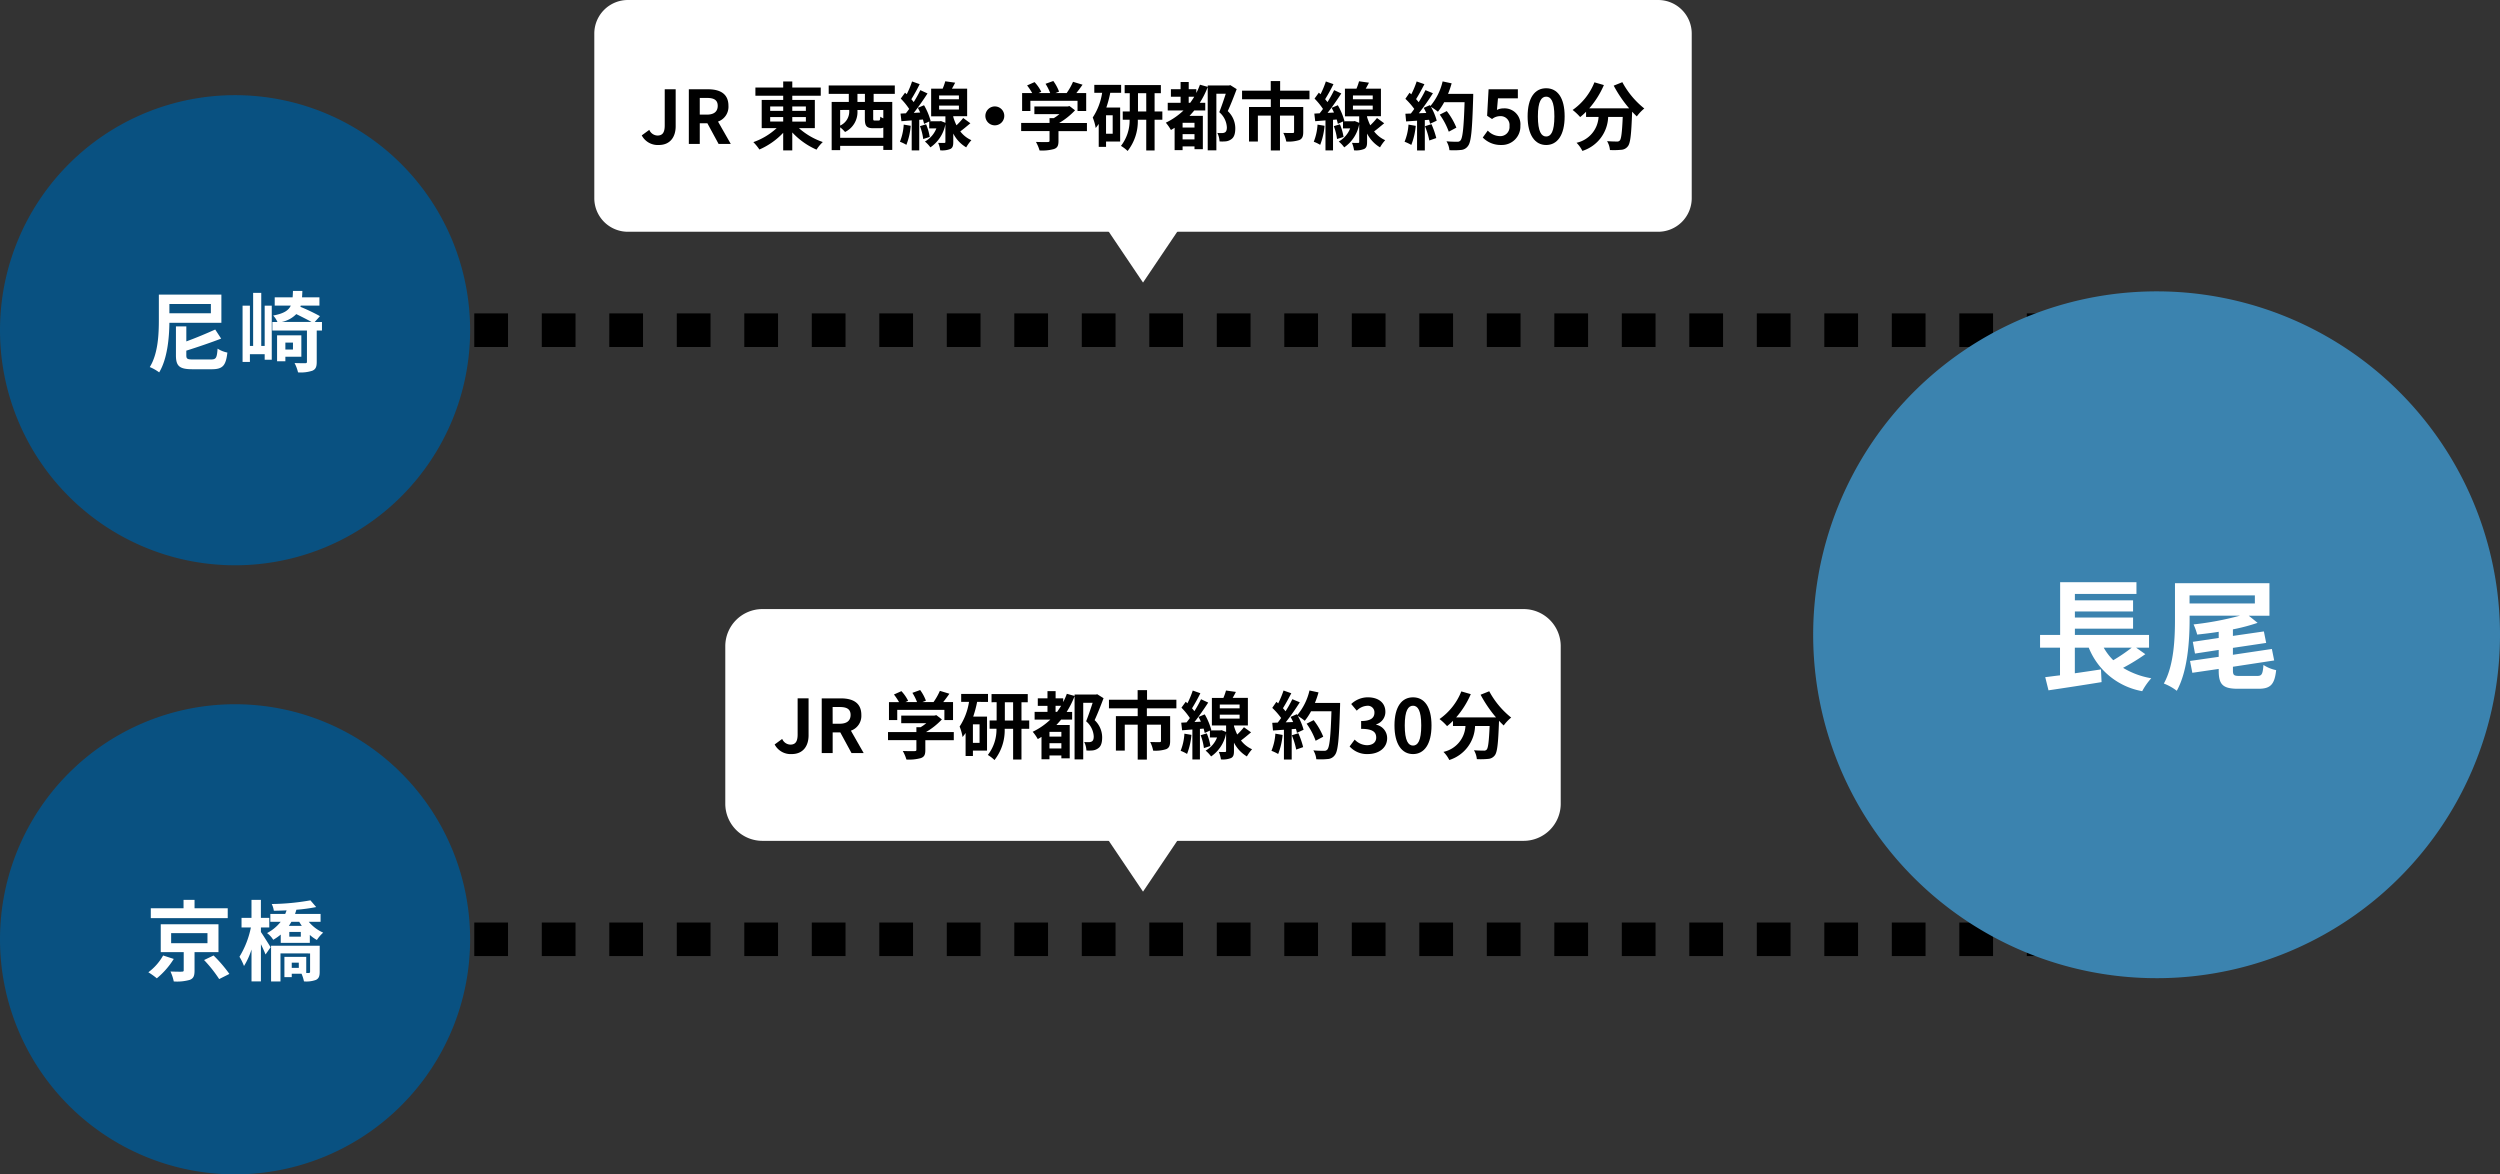 <svg id="グループ_10506" data-name="グループ 10506" xmlns="http://www.w3.org/2000/svg" xmlns:xlink="http://www.w3.org/1999/xlink" width="372.148" height="174.815" viewBox="0 0 372.148 174.815">
  <rect x="0" y="0" width="372.148" height="174.815" fill="#333333" stroke="none"/>
  <defs>
    <clipPath id="clip-path">
      <rect id="長方形_3696" data-name="長方形 3696" width="372.148" height="174.815" fill="none"/>
    </clipPath>
  </defs>
  <path id="パス_6720" data-name="パス 6720" d="M42.98,51.657h2.5v-5h-2.5"/>
  <path id="パス_6721" data-name="パス 6721" d="M311.758,51.657h5.024v-5h-5.024Zm-10.049,0h5.024v-5h-5.024Zm-10.048,0h5.024v-5h-5.024Zm-10.048,0h5.024v-5h-5.024Zm-10.048,0h5.024v-5h-5.024Zm-10.048,0h5.024v-5h-5.024Zm-10.049,0h5.024v-5h-5.024Zm-10.048,0h5.024v-5H241.42Zm-10.048,0H236.4v-5h-5.024Zm-10.048,0h5.024v-5h-5.024Zm-10.048,0H216.3v-5h-5.024Zm-10.048,0h5.024v-5h-5.024Zm-10.049,0H196.2v-5h-5.024Zm-10.048,0h5.024v-5h-5.024Zm-10.048,0h5.024v-5h-5.024Zm-10.048,0h5.024v-5h-5.024Zm-10.048,0h5.024v-5h-5.024Zm-10.049,0h5.024v-5h-5.024Zm-10.048,0h5.024v-5H130.89Zm-10.048,0h5.024v-5h-5.024Zm-10.048,0h5.024v-5h-5.024Zm-10.048,0h5.024v-5h-5.024Zm-10.049,0h5.024v-5H90.7Zm-10.048,0h5.024v-5H80.649Zm-10.048,0h5.024v-5H70.6Zm-10.048,0h5.024v-5H60.553Zm-10.048,0h5.024v-5H50.505Z"/>
  <path id="パス_6722" data-name="パス 6722" d="M321.806,51.657h2.5v-5h-2.5"/>
  <path id="パス_6723" data-name="パス 6723" d="M42.98,142.324h2.5v-5h-2.5"/>
  <path id="パス_6724" data-name="パス 6724" d="M311.758,142.324h5.024v-5h-5.024Zm-10.049,0h5.024v-5h-5.024Zm-10.048,0h5.024v-5h-5.024Zm-10.048,0h5.024v-5h-5.024Zm-10.048,0h5.024v-5h-5.024Zm-10.048,0h5.024v-5h-5.024Zm-10.049,0h5.024v-5h-5.024Zm-10.048,0h5.024v-5H241.42Zm-10.048,0H236.4v-5h-5.024Zm-10.048,0h5.024v-5h-5.024Zm-10.048,0H216.3v-5h-5.024Zm-10.048,0h5.024v-5h-5.024Zm-10.049,0H196.2v-5h-5.024Zm-10.048,0h5.024v-5h-5.024Zm-10.048,0h5.024v-5h-5.024Zm-10.048,0h5.024v-5h-5.024Zm-10.048,0h5.024v-5h-5.024Zm-10.049,0h5.024v-5h-5.024Zm-10.048,0h5.024v-5H130.89Zm-10.048,0h5.024v-5h-5.024Zm-10.048,0h5.024v-5h-5.024Zm-10.048,0h5.024v-5h-5.024Zm-10.049,0h5.024v-5H90.7Zm-10.048,0h5.024v-5H80.649Zm-10.048,0h5.024v-5H70.6Zm-10.048,0h5.024v-5H60.553Zm-10.048,0h5.024v-5H50.505Z"/>
  <path id="パス_6725" data-name="パス 6725" d="M321.806,142.324h2.5v-5h-2.5"/>
  <g id="グループ_10507" data-name="グループ 10507">
    <g id="グループ_10506-2" data-name="グループ 10506" clip-path="url(#clip-path)">
      <path id="パス_6726" data-name="パス 6726" d="M69.982,49.157A34.991,34.991,0,1,1,34.991,14.166,34.991,34.991,0,0,1,69.982,49.157" fill="#095181"/>
      <path id="パス_6727" data-name="パス 6727" d="M25.216,48.049c-.026,2.249-.3,5.356-1.521,7.384a6.43,6.43,0,0,0-1.4-.793c1.248-2,1.352-4.966,1.352-7.046V43.85h9.308v4.2Zm0-1.417h6.175V45.254H25.216Zm6.2,6.877c.754,0,.871-.234.975-1.612a4.2,4.2,0,0,0,1.456.585c-.221,1.95-.689,2.483-2.327,2.483h-2.86c-1.95,0-2.47-.455-2.47-2.08v-4.3h1.547v2.236c1.534-.559,3.12-1.235,4.3-1.768l.884,1.352c-1.56.6-3.458,1.248-5.187,1.794v.676c0,.559.156.637,1.04.637Z" fill="#fff"/>
      <path id="パス_6728" data-name="パス 6728" d="M39.4,45.5h1.053v8.048H39.4v-.82H37.2v1.145H36.109V45.5H37.2v5.994h.481V43.6h1.209v7.892H39.4Zm8.528,3.705h-.78v4.668c0,.715-.143,1.092-.65,1.312a5.555,5.555,0,0,1-2.132.247,5.818,5.818,0,0,0-.52-1.39c.676.025,1.365.025,1.586.025.195,0,.26-.052.26-.221V49.205H40.543V47.931H41.3a3.333,3.333,0,0,0-.637-.961c1.547-.287,2.275-.729,2.626-1.483H40.894V44.265h2.665c.026-.286.039-.611.052-.961h1.4c-.013.337-.026.663-.052.961H47.55v1.222H44.768l-.052.183a29.546,29.546,0,0,1,2.912,1.39l-.78.871h1.079ZM42.48,53.1v.676H41.245v-3.86h3.614V53.1Zm3.9-5.174c-.611-.337-1.482-.78-2.275-1.169a4.184,4.184,0,0,1-2.184,1.169Zm-3.9,4.1h1.131V51H42.48Z" fill="#fff"/>
      <path id="パス_6729" data-name="パス 6729" d="M226.8,125.167H113.494a5.528,5.528,0,0,1-5.528-5.528V96.195a5.528,5.528,0,0,1,5.528-5.528H226.8a5.528,5.528,0,0,1,5.528,5.528v23.444a5.528,5.528,0,0,1-5.528,5.528" fill="#fff"/>
      <path id="パス_6730" data-name="パス 6730" d="M176.336,123.542l-6.187,9.187-6.187-9.187Z" fill="#fff"/>
      <path id="パス_6731" data-name="パス 6731" d="M115.314,110.82l1.122-.825a1.37,1.37,0,0,0,1.21.847c.715,0,1.089-.385,1.089-1.507v-5.38h1.629v5.512c0,1.529-.771,2.784-2.52,2.784a2.688,2.688,0,0,1-2.53-1.431"/>
      <path id="パス_6732" data-name="パス 6732" d="M126.754,112.1l-1.672-3.08h-1.133v3.08h-1.628v-8.141h2.838c1.706,0,3.059.594,3.059,2.464a2.332,2.332,0,0,1-1.552,2.344l1.9,3.333Zm-2.805-4.367H125c1.045,0,1.617-.44,1.617-1.31s-.572-1.176-1.617-1.176h-1.056Z"/>
      <path id="パス_6733" data-name="パス 6733" d="M141.98,110.182h-4.236v1.463c0,.683-.143,1.024-.682,1.21a6.651,6.651,0,0,1-2.135.209,5.812,5.812,0,0,0-.539-1.275c.7.032,1.518.032,1.738.021s.287-.044.287-.2v-1.43h-4.225v-1.21h4.225v-.716h.627a7.307,7.307,0,0,0,.847-.6h-3.73v-1.134h4.94l.286-.065.825.637a10.483,10.483,0,0,1-2.365,1.882h4.137Zm-8.417-2.992h-1.232v-2.674h1.5a9.252,9.252,0,0,0-.759-1.133l1.111-.5a6,6,0,0,1,1,1.441l-.4.187h1.728a7.682,7.682,0,0,0-.694-1.375l1.156-.418a6.484,6.484,0,0,1,.858,1.584l-.528.209h1.661a9.2,9.2,0,0,0,.946-1.672l1.419.429c-.3.429-.616.858-.924,1.243h1.463v2.674h-1.287v-1.519h-7.019Z"/>
      <path id="パス_6734" data-name="パス 6734" d="M145.454,104.483a16.413,16.413,0,0,1-.583,2.19h2.057v5.06h-2.1v.8h-1.09v-3.422c-.143.209-.3.418-.45.606a7.263,7.263,0,0,0-.441-1.563,9.23,9.23,0,0,0,1.4-3.675h-1.167V103.3h3.994v1.187Zm.363,3.345h-.99v2.75h.99Zm7.393.66h-1.155v4.576h-1.243v-4.576h-1.255a7.194,7.194,0,0,1-1.518,4.653,5.283,5.283,0,0,0-.99-.758,6.172,6.172,0,0,0,1.287-3.9h-1.023v-1.232h1.045v-2.717H147.6v-1.211h5.391v1.211h-.935v2.717h1.155Zm-2.4-3.949H149.58v2.717h1.232Z"/>
      <path id="パス_6735" data-name="パス 6735" d="M164.276,103.934c-.4,1.056-.88,2.3-1.331,3.267a3.524,3.524,0,0,1,1.122,2.552c0,.825-.176,1.364-.616,1.651a1.664,1.664,0,0,1-.77.3,5.334,5.334,0,0,1-.957.012,3.214,3.214,0,0,0-.33-1.265,5.151,5.151,0,0,0,.692.022.881.881,0,0,0,.44-.1c.21-.121.287-.384.287-.748a3.166,3.166,0,0,0-1.133-2.255c.319-.792.693-1.9.968-2.751h-1.4v8.428h-1.288v-9.418a13.308,13.308,0,0,1-1.177,2.344h.814v1.145h-1.639c-.231.286-.462.539-.7.8h1.98v4.962h-1.243v-.418h-1.771v.561h-1.188v-3.333c-.187.121-.374.23-.551.33a6.68,6.68,0,0,0-.759-1.089,10.225,10.225,0,0,0,2.63-1.815h-2.344v-1.145h1.915v-.9h-1.442v-1.122h1.442v-1.068h1.21v1.068h1.133v.561a10.556,10.556,0,0,0,.539-1.232l1.155.319v-.209h3.169l.2-.044Zm-6.282,5.016h-1.771v.7h1.771Zm0,1.684h-1.771v.781h1.771Zm-.638-4.665c.209-.286.407-.583.6-.9h-.825v.9Z"/>
      <path id="パス_6736" data-name="パス 6736" d="M170.721,105.44V106.6h3.465v3.719c0,.627-.132,1-.583,1.2a5.245,5.245,0,0,1-1.947.22,4.7,4.7,0,0,0-.44-1.287c.55.022,1.2.022,1.375.022s.231-.055.231-.176v-2.42h-2.1v5.192h-1.364v-5.192h-1.926v3.861h-1.32V106.6h3.246V105.44h-4.28v-1.276h4.269v-1.43h1.4v1.43h4.368v1.276Z"/>
      <path id="パス_6737" data-name="パス 6737" d="M177.354,109.39a10.1,10.1,0,0,1-.649,2.838,5.54,5.54,0,0,0-.958-.462,8.016,8.016,0,0,0,.562-2.552Zm8.878-.374c-.506.418-1.034.87-1.5,1.21a4.266,4.266,0,0,0,1.65,1.309,5.907,5.907,0,0,0-.77,1.067,5.075,5.075,0,0,1-1.925-2.056V111.8c0,.56-.088.869-.44,1.045a3.317,3.317,0,0,1-1.5.2,4.59,4.59,0,0,0-.309-1.112c.374.011.781.011.9.011.143-.011.177-.044.177-.153v-2.641a5.36,5.36,0,0,1-2.234,3.454,4.683,4.683,0,0,0-.814-.869,3.848,3.848,0,0,0,1.705-1.958h-1.067v-1.023l-.77.352c-.033-.187-.1-.407-.165-.649l-.55.044v4.555h-1.122v-4.467l-1.529.121-.133-1.133.793-.044c.165-.2.329-.418.494-.649a10.115,10.115,0,0,0-1.253-1.54l.638-.88.253.23a13.451,13.451,0,0,0,.792-1.9l1.133.4a25.174,25.174,0,0,1-1.243,2.245,5.343,5.343,0,0,1,.352.428,17.621,17.621,0,0,0,.99-1.782l1.067.5c-.6.925-1.353,2.014-2.046,2.894l.957-.055c-.11-.242-.231-.484-.352-.7l.924-.385a9.567,9.567,0,0,1,.979,2.332l-.121.055h1.463l.2-.033.661.264v-.968H180.4v-4.1h1.716a8.766,8.766,0,0,0,.386-1.1l1.474.209c-.155.308-.32.617-.485.891h2.267v4.1h-2.068v.1a7.712,7.712,0,0,0,.483,1.254,10.8,10.8,0,0,0,1-1.089Zm-6.59.154a8.053,8.053,0,0,1,.539,1.882l-.968.307a8.168,8.168,0,0,0-.484-1.914Zm1.936-3.73h2.948v-.561h-2.948Zm0,1.53h2.948v-.583h-2.948Z"/>
      <path id="パス_6738" data-name="パス 6738" d="M190.928,109.4a10.2,10.2,0,0,1-.661,2.838,6.466,6.466,0,0,0-1-.473,8,8,0,0,0,.583-2.553Zm8.559-4.764s0,.441-.011.606c-.143,4.818-.3,6.556-.759,7.139a1.371,1.371,0,0,1-1.057.606,10.63,10.63,0,0,1-1.716.032,3.127,3.127,0,0,0-.44-1.32c.693.066,1.32.066,1.617.066a.545.545,0,0,0,.462-.186c.33-.342.5-1.949.616-5.7h-3.036a9.016,9.016,0,0,1-.935,1.419,8.3,8.3,0,0,0-1.034-.725,8.756,8.756,0,0,1,.858,2.056l-.99.462a5.666,5.666,0,0,0-.155-.593l-.626.043v4.522h-1.156V108.63l-1.628.111-.11-1.145.814-.032c.165-.209.341-.44.506-.683a10.415,10.415,0,0,0-1.32-1.507l.616-.9.264.232a13.369,13.369,0,0,0,.8-1.915l1.154.407c-.4.759-.846,1.606-1.243,2.222.143.154.276.319.385.462a17.22,17.22,0,0,0,1.013-1.8l1.111.463a35.52,35.52,0,0,1-2.1,2.981l1.112-.045c-.121-.264-.253-.527-.385-.759l.924-.407.077.132a8.759,8.759,0,0,0,1.815-3.663l1.342.286a12.617,12.617,0,0,1-.539,1.573Zm-6.216,4.511a12.512,12.512,0,0,1,.715,2.068l-1.034.364a11.232,11.232,0,0,0-.649-2.124Zm2.574,1.122a10.392,10.392,0,0,0-1.342-2.541l1.045-.528a10.327,10.327,0,0,1,1.43,2.464Z"/>
      <path id="パス_6739" data-name="パス 6739" d="M200.9,111.117l.759-1.022a2.589,2.589,0,0,0,1.815.835c.825,0,1.386-.407,1.386-1.133,0-.8-.473-1.3-2.244-1.3v-1.166c1.5,0,1.98-.518,1.98-1.243a.974.974,0,0,0-1.089-1.024,2.324,2.324,0,0,0-1.54.727l-.825-.99a3.607,3.607,0,0,1,2.442-1c1.573,0,2.641.769,2.641,2.167a1.929,1.929,0,0,1-1.365,1.859v.055a2.034,2.034,0,0,1,1.629,2c0,1.5-1.31,2.365-2.86,2.365a3.461,3.461,0,0,1-2.729-1.134"/>
      <path id="パス_6740" data-name="パス 6740" d="M207.581,107.993c0-2.816,1.1-4.191,2.762-4.191s2.75,1.385,2.75,4.191-1.1,4.258-2.75,4.258-2.762-1.452-2.762-4.258m3.983,0c0-2.277-.528-2.938-1.221-2.938s-1.233.661-1.233,2.938.529,2.992,1.233,2.992,1.221-.7,1.221-2.992"/>
      <path id="パス_6741" data-name="パス 6741" d="M221.685,102.9a12.655,12.655,0,0,0,3.268,3.916,6.276,6.276,0,0,0-1.112,1.178c-.231-.209-.462-.451-.7-.7v.077c-.121,3.322-.253,4.62-.638,5.082a1.324,1.324,0,0,1-1,.517,11.118,11.118,0,0,1-1.661.034,3.16,3.16,0,0,0-.429-1.321c.6.044,1.177.055,1.452.055a.51.51,0,0,0,.44-.153c.22-.232.341-1.211.44-3.51h-2.167a5.488,5.488,0,0,1-3.84,5.06,4.383,4.383,0,0,0-.869-1.21,4.168,4.168,0,0,0,3.279-3.85h-1.86V107.3a8.182,8.182,0,0,1-.88.792,7.86,7.86,0,0,0-1.122-1.055,9.121,9.121,0,0,0,3.245-4.116l1.409.408a13.244,13.244,0,0,1-2.179,3.466H222.7a18.688,18.688,0,0,1-2.3-3.378Z"/>
      <path id="パス_6742" data-name="パス 6742" d="M69.982,139.824a34.991,34.991,0,1,1-34.991-34.991,34.991,34.991,0,0,1,34.991,34.991" fill="#095181"/>
      <path id="パス_6743" data-name="パス 6743" d="M25.866,142.746a11.8,11.8,0,0,1-2.522,2.886,11.123,11.123,0,0,0-1.261-.9,7.936,7.936,0,0,0,2.2-2.5Zm8.034-6.071H22.447v-1.47h4.875v-1.248H28.96v1.248H33.9Zm-4.94,5.056v2.743c0,.781-.143,1.17-.715,1.392a7.084,7.084,0,0,1-2.379.233,6.2,6.2,0,0,0-.494-1.481c.663.025,1.482.039,1.69.025.234-.012.286-.051.286-.22v-2.692H23.929v-4.146h8.593v4.146ZM25.476,140.4h5.408V138.91H25.476Zm6.318,1.833a20.71,20.71,0,0,1,2.353,2.743l-1.521.768a19.556,19.556,0,0,0-2.249-2.834Z" fill="#fff"/>
      <path id="パス_6744" data-name="パス 6744" d="M38.84,138.741c.364.521,1.235,1.925,1.443,2.263l-.754,1.079c-.143-.377-.416-.976-.689-1.534v5.538h-1.4v-4.745a10.882,10.882,0,0,1-1.118,2.457,8.427,8.427,0,0,0-.676-1.378,13.385,13.385,0,0,0,1.7-4.356H35.954v-1.429h1.482v-2.679h1.4v2.679h1.248v1.429H38.84Zm7.124-1.52a5.978,5.978,0,0,0,2.145,1.612,5.34,5.34,0,0,0-.936,1.092,5.67,5.67,0,0,1-1.053-.754v1.182H41.791v-1.235a8.009,8.009,0,0,1-1.118.78,3.424,3.424,0,0,0-.923-1,6.294,6.294,0,0,0,2.028-1.676H40.244v-1.17h2.21c.078-.183.143-.352.208-.534-.65.026-1.3.052-1.9.052a3.308,3.308,0,0,0-.312-1,34.813,34.813,0,0,0,5.759-.546l.858,1a24.4,24.4,0,0,1-2.951.4c-.052.208-.13.416-.195.624h3.8v1.17Zm1.625,7.449c0,.624-.117.974-.559,1.2a4.238,4.238,0,0,1-1.781.221,5.563,5.563,0,0,0-.364-1.145H43.429v.508H42.337v-3.017h3.25v2.406h.364c.156-.013.208-.052.208-.2v-2.716H41.752V146.1h-1.4v-5.317h7.241Zm-4.212-7.449c-.117.208-.247.4-.377.6h1.924c-.13-.195-.26-.389-.377-.6Zm1.4,1.507H43.065v.7h1.716Zm-.3,4.577H43.429v.767h1.053Z" fill="#fff"/>
      <path id="パス_6745" data-name="パス 6745" d="M372.148,94.491a51.12,51.12,0,1,1-51.119-51.119,51.119,51.119,0,0,1,51.119,51.119" fill="#3b83af"/>
      <path id="パス_6746" data-name="パス 6746" d="M319.351,97.38a30.416,30.416,0,0,1-3.313,2.034,11.9,11.9,0,0,0,4.2,1.549,9.475,9.475,0,0,0-1.35,1.925,10.575,10.575,0,0,1-7.959-6.481h-2.07v3.817c1.26-.18,2.593-.378,3.889-.576l.09,1.891c-2.755.45-5.726.9-7.9,1.223l-.486-1.961c.649-.073,1.387-.181,2.2-.271V96.407h-2.971V94.516h2.989v-7.85h11.361v1.747h-9.164v.954h8.66v1.656h-8.66v.9h8.66V93.58h-8.66v.936h11.037v1.891h-1.927Zm-6.194-.973a8.564,8.564,0,0,0,1.422,1.872,25.372,25.372,0,0,0,2.755-1.872Z" fill="#fff"/>
      <path id="パス_6747" data-name="パス 6747" d="M336,100.62c.7,0,.828-.27.936-1.638a5.314,5.314,0,0,0,1.891.774c-.234,2.142-.846,2.773-2.629,2.773h-3.043c-2.287,0-2.881-.631-2.881-2.737v-.216l-3.925.576-.342-1.764,4.267-.613V96.749l-3.529.54-.324-1.746,3.853-.576v-.918c-1.08.179-2.179.3-3.2.414a10.12,10.12,0,0,0-.54-1.513,44.9,44.9,0,0,0,6.9-1.3h-7.49v.468c0,3.1-.252,7.724-1.909,10.713a7.722,7.722,0,0,0-1.926-1.08c1.53-2.755,1.656-6.806,1.656-9.633V86.81h14.062v4.844h-3.079l1.315,1.062a28.474,28.474,0,0,1-3.673.972v.973l4.609-.667.342,1.711-4.951.738V97.47l5.8-.865.343,1.71-6.14.937v.522c0,.739.144.846,1.008.846ZM325.935,89.835h9.723V88.629h-9.723Z" fill="#fff"/>
      <path id="パス_6748" data-name="パス 6748" d="M246.829,34.5H93.467a5,5,0,0,1-5-5V5a5,5,0,0,1,5-5H246.829a5,5,0,0,1,5,5V29.5a5,5,0,0,1-5,5" fill="#fff"/>
      <path id="パス_6749" data-name="パス 6749" d="M176.336,32.875l-6.187,9.187-6.187-9.187Z" fill="#fff"/>
      <path id="パス_6750" data-name="パス 6750" d="M95.53,20.154l1.122-.825a1.37,1.37,0,0,0,1.21.847c.715,0,1.089-.385,1.089-1.507v-5.38h1.629V18.8c0,1.529-.771,2.784-2.52,2.784a2.688,2.688,0,0,1-2.53-1.431"/>
      <path id="パス_6751" data-name="パス 6751" d="M106.971,21.43,105.3,18.35h-1.133v3.08h-1.628V13.289h2.838c1.706,0,3.059.594,3.059,2.464a2.332,2.332,0,0,1-1.552,2.344l1.9,3.333Zm-2.805-4.367h1.056c1.045,0,1.617-.44,1.617-1.31s-.572-1.176-1.617-1.176h-1.056Z"/>
      <path id="パス_6752" data-name="パス 6752" d="M118.928,19.076a10.476,10.476,0,0,0,3.554,2.068,5.726,5.726,0,0,0-.935,1.133,10.893,10.893,0,0,1-3.609-2.562v2.673h-1.353V19.769a10.737,10.737,0,0,1-3.542,2.487,7.235,7.235,0,0,0-.9-1.1,9.944,9.944,0,0,0,3.466-2.079h-2.223v-4.2h3.2v-.627h-4.137V13.025h4.137v-.9h1.353v.9h4.236v1.222h-4.236v.627h3.356v4.2ZM114.649,16.5h1.937v-.649h-1.937Zm0,1.595h1.937v-.672h-1.937Zm3.289-1.595h2.024v-.649h-2.024Zm2.025.924h-2.024V18.1h2.024Z"/>
      <path id="パス_6753" data-name="パス 6753" d="M130.049,13.972v1.2h2.772v7.151H131.49v-.605h-6.425v.627H123.8V15.171h2.552v-1.2H123.36V12.718H133.2v1.254Zm1.441,6.545V19a1.375,1.375,0,0,1-.55.088h-.924c-1.067,0-1.276-.363-1.276-1.452V16.37h-1.1v.121a3.3,3.3,0,0,1-1.848,3.157,4.447,4.447,0,0,0-.726-.693v1.562Zm-6.425-4.147v2.321a2.3,2.3,0,0,0,1.353-2.222v-.1Zm3.686-2.4H127.64v1.2h1.111Zm2.739,2.4h-1.507v1.254c0,.286.033.319.242.319h.561c.187,0,.231-.077.253-.572a2.13,2.13,0,0,0,.451.242Z"/>
      <path id="パス_6754" data-name="パス 6754" d="M135.57,18.724a10.1,10.1,0,0,1-.648,2.838,5.539,5.539,0,0,0-.958-.462,8.044,8.044,0,0,0,.562-2.552Zm8.879-.374c-.506.418-1.034.87-1.5,1.21a4.265,4.265,0,0,0,1.65,1.309,5.907,5.907,0,0,0-.77,1.067,5.084,5.084,0,0,1-1.926-2.056v1.254c0,.56-.088.869-.44,1.045a3.315,3.315,0,0,1-1.5.2,4.542,4.542,0,0,0-.308-1.112c.374.011.781.011.9.011.143-.011.176-.044.176-.153V18.482a5.355,5.355,0,0,1-2.233,3.454,4.683,4.683,0,0,0-.814-.869,3.848,3.848,0,0,0,1.705-1.958h-1.067V18.086l-.77.352c-.033-.187-.1-.407-.165-.649l-.55.044v4.555h-1.122V17.921l-1.53.121-.132-1.133.793-.044c.165-.2.329-.418.494-.649a10.064,10.064,0,0,0-1.254-1.54l.638-.88.253.23a13.217,13.217,0,0,0,.792-1.9l1.134.4a25.262,25.262,0,0,1-1.243,2.244c.131.143.252.3.352.429a18.025,18.025,0,0,0,.99-1.782l1.067.495c-.6.925-1.353,2.014-2.047,2.894l.958-.055c-.11-.242-.232-.484-.352-.7l.924-.385a9.567,9.567,0,0,1,.979,2.332l-.121.055h1.463l.2-.033.66.264v-.968h-2.123V13.2h1.716a8.751,8.751,0,0,0,.385-1.1l1.474.209c-.154.308-.319.617-.484.891h2.267v4.1h-2.069v.1a7.719,7.719,0,0,0,.484,1.254,10.807,10.807,0,0,0,1-1.089Zm-6.59.154a8.053,8.053,0,0,1,.539,1.882l-.968.307a8.124,8.124,0,0,0-.485-1.914Zm1.936-3.73h2.948v-.561h-2.948Zm0,1.53h2.948v-.583h-2.948Z"/>
      <path id="パス_6755" data-name="パス 6755" d="M148.089,15.842a1.408,1.408,0,1,1-1.408,1.408,1.418,1.418,0,0,1,1.408-1.408"/>
      <path id="パス_6756" data-name="パス 6756" d="M161.8,19.516h-4.235v1.463c0,.683-.144,1.024-.683,1.21a6.651,6.651,0,0,1-2.135.209,5.812,5.812,0,0,0-.539-1.275c.7.032,1.518.032,1.738.021s.287-.044.287-.2v-1.43h-4.224v-1.21h4.224V17.59h.627a7.311,7.311,0,0,0,.847-.6h-3.73V15.852h4.94l.286-.065.825.637a10.5,10.5,0,0,1-2.364,1.882H161.8Zm-8.416-2.992h-1.233V13.85h1.5a9.254,9.254,0,0,0-.759-1.133l1.111-.495a6,6,0,0,1,1,1.441l-.4.187h1.728a7.682,7.682,0,0,0-.694-1.375l1.156-.418a6.45,6.45,0,0,1,.858,1.584l-.528.209h1.661a9.136,9.136,0,0,0,.946-1.672l1.419.429c-.3.429-.616.858-.924,1.243h1.464v2.674H160.4V15.005H153.38Z"/>
      <path id="パス_6757" data-name="パス 6757" d="M165.271,13.817a16.416,16.416,0,0,1-.583,2.19h2.057v5.06h-2.1v.8h-1.09V18.449c-.143.209-.3.418-.45.606a7.32,7.32,0,0,0-.441-1.563,9.23,9.23,0,0,0,1.4-3.675h-1.167V12.63h3.994v1.187Zm.363,3.345h-.99v2.75h.99Zm7.393.66h-1.155V22.4h-1.243V17.822h-1.255a7.193,7.193,0,0,1-1.518,4.653,5.283,5.283,0,0,0-.99-.758,6.172,6.172,0,0,0,1.287-3.895H167.13V16.59h1.045V13.873h-.759V12.662h5.391v1.211h-.935V16.59h1.155Zm-2.4-3.949H169.4V16.59h1.232Z"/>
      <path id="パス_6758" data-name="パス 6758" d="M184.093,13.268c-.4,1.056-.88,2.3-1.331,3.267a3.524,3.524,0,0,1,1.122,2.552c0,.825-.176,1.364-.616,1.651a1.668,1.668,0,0,1-.77.3,5.335,5.335,0,0,1-.957.012,3.214,3.214,0,0,0-.33-1.265,5.152,5.152,0,0,0,.692.022.881.881,0,0,0,.44-.1c.21-.121.287-.384.287-.748A3.166,3.166,0,0,0,181.5,16.7c.319-.792.693-1.9.968-2.751h-1.4v8.428H179.78V12.959A13.307,13.307,0,0,1,178.6,15.3h.814v1.145h-1.639c-.231.286-.462.539-.7.8h1.98v4.962h-1.243v-.418H176.04v.561h-1.188V19.022c-.187.121-.374.23-.551.33a6.68,6.68,0,0,0-.759-1.089,10.226,10.226,0,0,0,2.63-1.815h-2.344V15.3h1.915v-.9H174.3V13.279h1.442V12.211h1.21v1.068h1.133v.561a10.556,10.556,0,0,0,.539-1.232l1.155.319v-.209h3.169l.2-.044Zm-6.282,5.016H176.04v.7h1.771Zm0,1.684H176.04v.781h1.771Zm-.638-4.665c.209-.286.407-.583.6-.9h-.825v.9Z"/>
      <path id="パス_6759" data-name="パス 6759" d="M190.538,14.774v1.155H194v3.719c0,.627-.132,1-.583,1.2a5.245,5.245,0,0,1-1.947.22,4.7,4.7,0,0,0-.44-1.287c.55.022,1.2.022,1.375.022s.231-.055.231-.176v-2.42h-2.1V22.4h-1.364V17.206h-1.926v3.861h-1.32V15.929h3.246V14.774h-4.28V13.5h4.269v-1.43h1.4V13.5h4.368v1.276Z"/>
      <path id="パス_6760" data-name="パス 6760" d="M197.171,18.724a10.132,10.132,0,0,1-.649,2.838,5.565,5.565,0,0,0-.957-.462,8.072,8.072,0,0,0,.561-2.552Zm8.878-.374c-.506.418-1.034.87-1.5,1.21a4.265,4.265,0,0,0,1.65,1.309,5.907,5.907,0,0,0-.77,1.067,5.084,5.084,0,0,1-1.926-2.056v1.254c0,.56-.087.869-.439,1.045a3.322,3.322,0,0,1-1.5.2,4.543,4.543,0,0,0-.308-1.112c.374.011.781.011.9.011.143-.011.176-.044.176-.153V18.482a5.355,5.355,0,0,1-2.233,3.454,4.684,4.684,0,0,0-.814-.869,3.848,3.848,0,0,0,1.7-1.958h-1.067V18.086l-.77.352c-.033-.187-.1-.407-.165-.649l-.55.044v4.555h-1.123V17.921l-1.528.121-.133-1.133.793-.044c.164-.2.329-.418.494-.649a10.063,10.063,0,0,0-1.254-1.54l.639-.88.253.23a13.45,13.45,0,0,0,.792-1.9l1.133.4a24.764,24.764,0,0,1-1.243,2.244c.131.143.253.3.352.429a17.824,17.824,0,0,0,.99-1.782l1.067.495c-.6.925-1.353,2.014-2.047,2.894l.958-.055c-.11-.242-.231-.484-.352-.7l.924-.385a9.567,9.567,0,0,1,.979,2.332l-.121.055h1.463l.2-.033.66.264v-.968h-2.123V13.2h1.716a8.6,8.6,0,0,0,.385-1.1l1.475.209c-.155.308-.32.617-.484.891h2.266v4.1h-2.069v.1a7.811,7.811,0,0,0,.484,1.254,10.923,10.923,0,0,0,1-1.089Zm-6.59.154A8.053,8.053,0,0,1,200,20.386l-.968.307a8.169,8.169,0,0,0-.484-1.914Zm1.936-3.73h2.948v-.561H201.4Zm0,1.53h2.948v-.583H201.4Z"/>
      <path id="パス_6761" data-name="パス 6761" d="M210.745,18.735a10.2,10.2,0,0,1-.661,2.838,6.465,6.465,0,0,0-1-.473,8,8,0,0,0,.583-2.553Zm8.559-4.764s0,.441-.011.606c-.143,4.818-.3,6.556-.759,7.139a1.371,1.371,0,0,1-1.057.606,10.631,10.631,0,0,1-1.716.032,3.127,3.127,0,0,0-.44-1.32c.693.066,1.32.066,1.617.066a.545.545,0,0,0,.462-.186c.33-.342.5-1.949.616-5.7H214.98a9.016,9.016,0,0,1-.935,1.419,8.3,8.3,0,0,0-1.034-.725,8.756,8.756,0,0,1,.858,2.056l-.99.462a5.67,5.67,0,0,0-.155-.593l-.626.043V22.4h-1.156V17.964l-1.628.111-.11-1.145.814-.032c.165-.209.341-.44.506-.683a10.415,10.415,0,0,0-1.32-1.507l.616-.9.264.232a13.369,13.369,0,0,0,.8-1.915l1.154.407c-.4.759-.846,1.606-1.243,2.222.143.154.276.319.385.462a17.22,17.22,0,0,0,1.013-1.8l1.111.463a35.517,35.517,0,0,1-2.1,2.981l1.112-.045c-.121-.264-.253-.527-.385-.759l.924-.407.076.132a8.748,8.748,0,0,0,1.816-3.663l1.342.286a12.616,12.616,0,0,1-.539,1.573Zm-6.216,4.511a12.512,12.512,0,0,1,.715,2.068l-1.034.364a11.232,11.232,0,0,0-.649-2.124Zm2.574,1.122a10.392,10.392,0,0,0-1.342-2.541l1.045-.528A10.327,10.327,0,0,1,216.795,19Z"/>
      <path id="パス_6762" data-name="パス 6762" d="M220.721,20.473l.748-1.034a2.531,2.531,0,0,0,1.794.825,1.367,1.367,0,0,0,1.44-1.5,1.318,1.318,0,0,0-1.375-1.475,1.948,1.948,0,0,0-1.221.429l-.737-.483.22-3.951h4.357v1.354h-2.96l-.154,1.727a2.105,2.105,0,0,1,.979-.231,2.364,2.364,0,0,1,2.509,2.586,2.752,2.752,0,0,1-2.85,2.86,3.71,3.71,0,0,1-2.75-1.111"/>
      <path id="パス_6763" data-name="パス 6763" d="M227.4,17.327c0-2.816,1.1-4.191,2.762-4.191s2.75,1.385,2.75,4.191-1.1,4.258-2.75,4.258-2.762-1.452-2.762-4.258m3.983,0c0-2.277-.528-2.938-1.221-2.938s-1.233.661-1.233,2.938.529,2.992,1.233,2.992,1.221-.7,1.221-2.992"/>
      <path id="パス_6764" data-name="パス 6764" d="M241.5,12.233a12.655,12.655,0,0,0,3.268,3.916,6.276,6.276,0,0,0-1.112,1.178c-.231-.209-.462-.451-.7-.7V16.7c-.121,3.322-.253,4.62-.638,5.082a1.324,1.324,0,0,1-1,.517,11.117,11.117,0,0,1-1.661.034,3.16,3.16,0,0,0-.429-1.321c.6.044,1.177.055,1.452.055a.51.51,0,0,0,.44-.153c.22-.232.341-1.211.44-3.51H239.39a5.488,5.488,0,0,1-3.84,5.06,4.383,4.383,0,0,0-.869-1.21,4.168,4.168,0,0,0,3.279-3.85H236.1v-.771a8.182,8.182,0,0,1-.88.792A7.86,7.86,0,0,0,234.1,16.37a9.121,9.121,0,0,0,3.245-4.116l1.409.408a13.244,13.244,0,0,1-2.179,3.466h5.941a18.688,18.688,0,0,1-2.3-3.378Z"/>
    </g>
  </g>
</svg>
